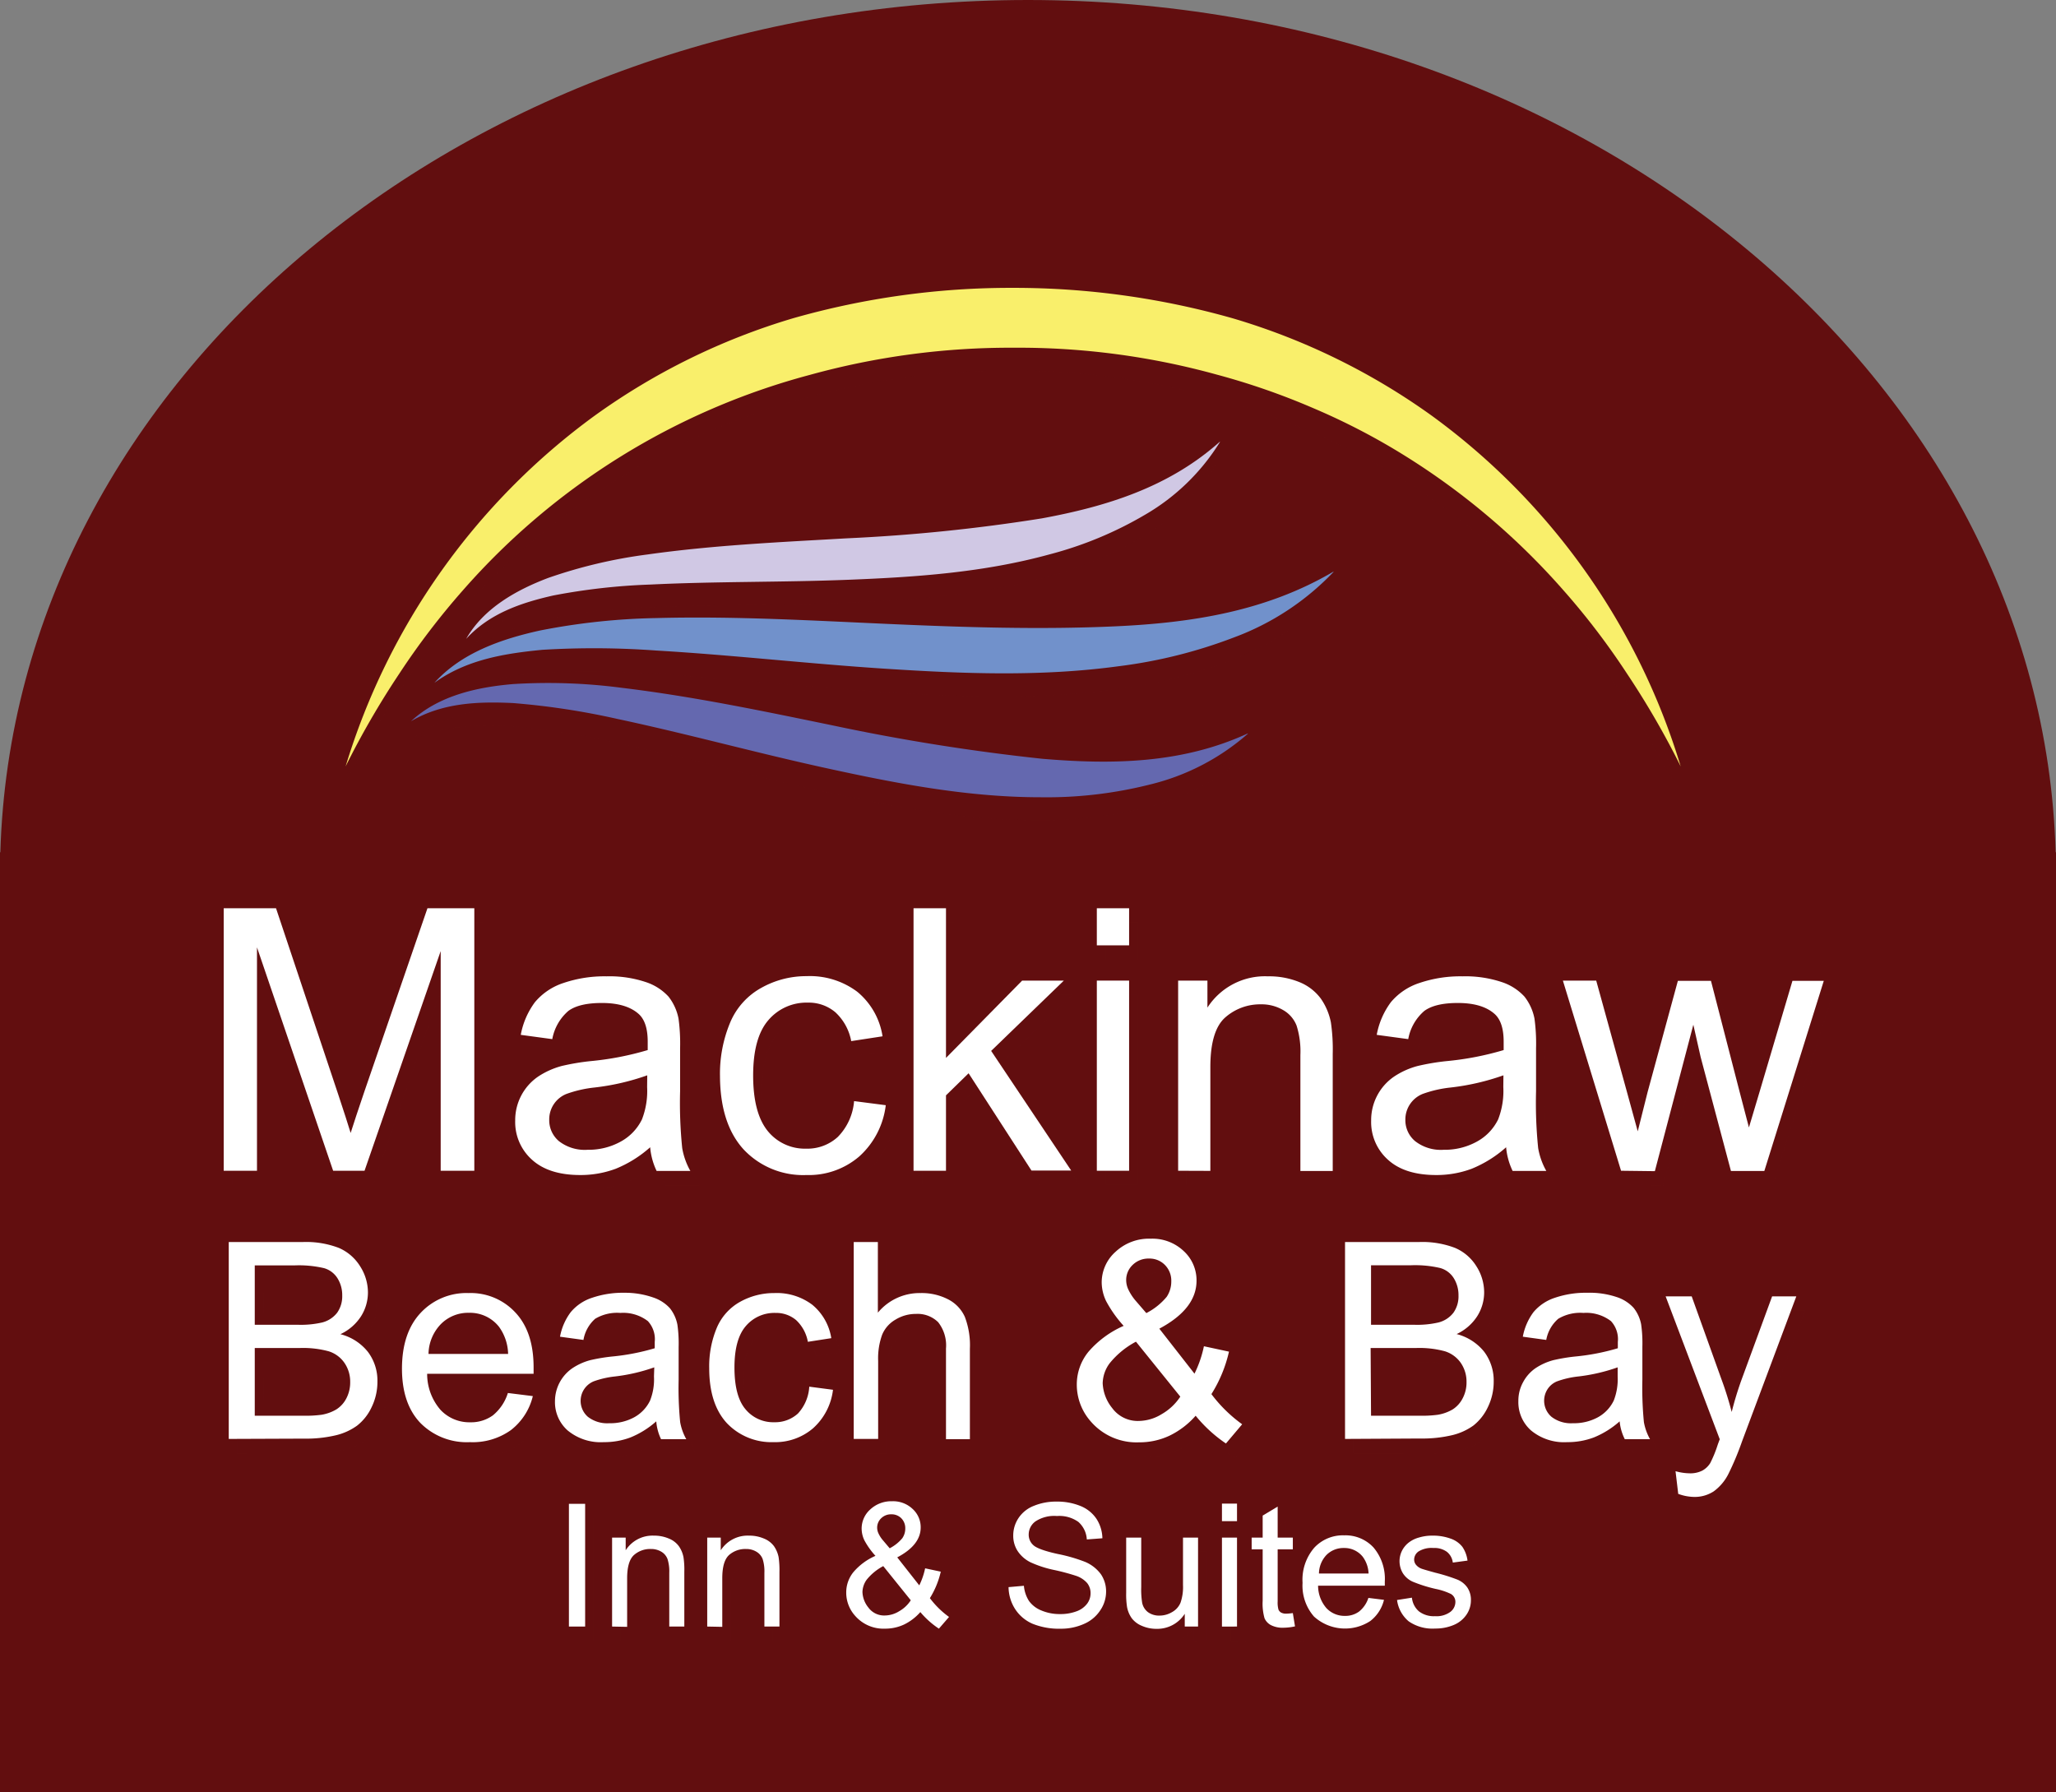 <svg xmlns="http://www.w3.org/2000/svg" viewBox="0 0 350.98 305.98">
  <rect x="0" y="0" width="350.98" height="305.98" fill="#808080" stroke="none"/>
  <defs>
    <style>
      .cls-1 {
        isolation: isolate;
      }

      .cls-2 {
        fill: #620e0f;
      }

      .cls-3, .cls-5 {
        mix-blend-mode: multiply;
      }

      .cls-3 {
        opacity: 0.5;
      }

      .cls-4 {
        fill: #fff;
      }

      .cls-5 {
        opacity: 0.52;
      }

      .cls-6 {
        fill: #6468af;
      }

      .cls-7 {
        fill: #d0c8e4;
      }

      .cls-8 {
        fill: #7191cb;
      }

      .cls-9 {
        fill: #f9ef6b;
      }
    </style>
  </defs>
  <g class="cls-1">
    <g id="Layer_1" data-name="Layer 1">
      <g>
        <path class="cls-2" d="M360.49,158.77V155h-.06C358.09,74.31,280.44,9.51,185,9.51S11.91,74.31,9.57,155H9.51V315.49h351V158.77Z" transform="translate(-9.51 -9.51)"/>
        <g>
          <g class="cls-3">
            <path class="cls-2" d="M49.16,211.8V167h8.93l10.6,31.72q1.47,4.44,2.14,6.63.77-2.44,2.38-7.18L83.94,167h8v44.8H86.2V174.3l-13,37.5H67.84l-13-38.14V211.8Z" transform="translate(-9.51 -9.51)"/>
            <path class="cls-2" d="M122,207.8a20.5,20.5,0,0,1-5.88,3.66,16.89,16.89,0,0,1-6.07,1.07q-5.34,0-8.22-2.61a8.64,8.64,0,0,1-2.87-6.68,9,9,0,0,1,3.92-7.51,13.5,13.5,0,0,1,4-1.81,39.59,39.59,0,0,1,4.89-.82,49.62,49.62,0,0,0,9.81-1.9c0-.75,0-1.23,0-1.43,0-2.25-.52-3.82-1.56-4.74-1.4-1.24-3.49-1.87-6.26-1.87-2.59,0-4.5.46-5.73,1.36a8.36,8.36,0,0,0-2.74,4.82l-5.37-.74a13.17,13.17,0,0,1,2.41-5.57,10.52,10.52,0,0,1,4.86-3.27,21.5,21.5,0,0,1,7.36-1.15,19.53,19.53,0,0,1,6.76,1,8.91,8.91,0,0,1,3.82,2.46,8.74,8.74,0,0,1,1.71,3.74,31.28,31.28,0,0,1,.28,5.08v7.33a76.71,76.71,0,0,0,.35,9.7,12.15,12.15,0,0,0,1.39,3.9h-5.75A11.57,11.57,0,0,1,122,207.8Zm-.46-12.29a39.93,39.93,0,0,1-9,2.08,21,21,0,0,0-4.8,1.1,4.76,4.76,0,0,0-2.17,1.79,4.88,4.88,0,0,0,.9,6.28,7.17,7.17,0,0,0,4.88,1.47,11.33,11.33,0,0,0,5.65-1.4,8.55,8.55,0,0,0,3.64-3.8,13.32,13.32,0,0,0,.88-5.5Z" transform="translate(-9.51 -9.51)"/>
            <path class="cls-2" d="M156.77,199.91l5.41.7a14,14,0,0,1-4.54,8.76,13.2,13.2,0,0,1-9,3.16A13.94,13.94,0,0,1,138,208.18q-4.05-4.35-4.05-12.49a22.56,22.56,0,0,1,1.74-9.19,12.2,12.2,0,0,1,5.31-5.92,15.74,15.74,0,0,1,7.74-2,13.47,13.47,0,0,1,8.65,2.67,12.3,12.3,0,0,1,4.31,7.6l-5.35.82a8.9,8.9,0,0,0-2.7-4.92,7,7,0,0,0-4.69-1.65,8.58,8.58,0,0,0-6.76,3q-2.59,3-2.59,9.43t2.5,9.51a8.17,8.17,0,0,0,6.54,3,7.69,7.69,0,0,0,5.41-2A9.79,9.79,0,0,0,156.77,199.91Z" transform="translate(-9.51 -9.51)"/>
            <path class="cls-2" d="M166.92,211.8V167h5.5v25.55l13-13.21h7.12l-12.41,12,13.67,20.41H187L176.3,195.21l-3.88,3.72V211.8Z" transform="translate(-9.51 -9.51)"/>
            <path class="cls-2" d="M198.21,173.32V167h5.51v6.32Zm0,38.48V179.34h5.51V211.8Z" transform="translate(-9.51 -9.51)"/>
            <path class="cls-2" d="M212.09,211.8V179.34H217V184a11.67,11.67,0,0,1,10.33-5.35,13.61,13.61,0,0,1,5.4,1,8.58,8.58,0,0,1,3.68,2.77,10.77,10.77,0,0,1,1.71,4.07,31.64,31.64,0,0,1,.31,5.34v20H233V192.06a14.79,14.79,0,0,0-.64-5,5.23,5.23,0,0,0-2.27-2.66,7.27,7.27,0,0,0-3.84-1,8.93,8.93,0,0,0-6.07,2.23q-2.55,2.23-2.55,8.46V211.8Z" transform="translate(-9.51 -9.51)"/>
            <path class="cls-2" d="M268.08,207.8a20.5,20.5,0,0,1-5.88,3.66,16.89,16.89,0,0,1-6.07,1.07q-5.35,0-8.22-2.61a8.61,8.61,0,0,1-2.87-6.68,9,9,0,0,1,3.92-7.51,13.27,13.27,0,0,1,4-1.81,39.59,39.59,0,0,1,4.89-.82,49.78,49.78,0,0,0,9.81-1.9c0-.75,0-1.23,0-1.43,0-2.25-.52-3.82-1.56-4.74-1.4-1.24-3.49-1.87-6.26-1.87-2.59,0-4.5.46-5.73,1.36a8.36,8.36,0,0,0-2.74,4.82L246,188.6A13.3,13.3,0,0,1,248.4,183a10.52,10.52,0,0,1,4.86-3.27,21.5,21.5,0,0,1,7.36-1.15,19.57,19.57,0,0,1,6.76,1,8.91,8.91,0,0,1,3.82,2.46,8.74,8.74,0,0,1,1.71,3.74,31.63,31.63,0,0,1,.27,5.08v7.33a75.94,75.94,0,0,0,.36,9.7,11.92,11.92,0,0,0,1.39,3.9h-5.75A11.57,11.57,0,0,1,268.08,207.8Zm-.46-12.29a40.07,40.07,0,0,1-9,2.08,21,21,0,0,0-4.8,1.1,4.76,4.76,0,0,0-2.17,1.79,4.84,4.84,0,0,0,.9,6.28,7.16,7.16,0,0,0,4.87,1.47,11.34,11.34,0,0,0,5.66-1.4,8.55,8.55,0,0,0,3.64-3.8,13.32,13.32,0,0,0,.88-5.5Z" transform="translate(-9.51 -9.51)"/>
            <path class="cls-2" d="M287.7,211.8l-9.93-32.46h5.68l5.17,18.74,1.92,7c.08-.35.65-2.58,1.68-6.7l5.17-19H303l4.86,18.83,1.62,6.2,1.87-6.26L317,179.34h5.35L312.15,211.8h-5.71l-5.17-19.44L300,186.83l-6.57,25Z" transform="translate(-9.51 -9.51)"/>
          </g>
          <g class="cls-3">
            <path class="cls-2" d="M50,257.59V224H62.63a15.6,15.6,0,0,1,6.18,1,8,8,0,0,1,3.65,3.14,8.4,8.4,0,0,1,1.32,4.44,7.71,7.71,0,0,1-1.17,4.06,8.34,8.34,0,0,1-3.54,3.07,8.75,8.75,0,0,1,4.69,3.05,8.12,8.12,0,0,1,1.64,5.09,9.85,9.85,0,0,1-1,4.39,8.54,8.54,0,0,1-2.47,3.13A10.08,10.08,0,0,1,68.26,257a22,22,0,0,1-5.42.57Zm4.45-19.49h7.27a16.22,16.22,0,0,0,4.24-.39,4.43,4.43,0,0,0,3.42-4.61,5.37,5.37,0,0,0-.81-2.95,4,4,0,0,0-2.29-1.74,19.27,19.27,0,0,0-5.11-.47H54.47Zm0,15.52h8.37a18.86,18.86,0,0,0,3-.16,7.25,7.25,0,0,0,2.57-.92,4.84,4.84,0,0,0,1.7-1.87,5.88,5.88,0,0,0,.66-2.83,5.63,5.63,0,0,0-1-3.27,5.12,5.12,0,0,0-2.67-1.95,16.74,16.74,0,0,0-4.92-.56H54.47Z" transform="translate(-9.51 -9.51)"/>
            <path class="cls-2" d="M97.67,249.74l4.26.53a10.37,10.37,0,0,1-3.74,5.8,11.21,11.21,0,0,1-7,2.07,11.15,11.15,0,0,1-8.47-3.29q-3.14-3.3-3.13-9.23,0-6.15,3.17-9.54a10.69,10.69,0,0,1,8.2-3.39A10.38,10.38,0,0,1,99,236q3.11,3.33,3.1,9.36c0,.24,0,.61,0,1.1H83.89a9.29,9.29,0,0,0,2.27,6.14,6.75,6.75,0,0,0,5.09,2.13,6.27,6.27,0,0,0,3.87-1.19A7.9,7.9,0,0,0,97.67,249.74Zm-13.55-6.67H97.71a8.21,8.21,0,0,0-1.56-4.61A6.31,6.31,0,0,0,91,236.08a6.54,6.54,0,0,0-4.78,1.9A7.51,7.51,0,0,0,84.12,243.07Z" transform="translate(-9.51 -9.51)"/>
            <path class="cls-2" d="M123,254.58a15.29,15.29,0,0,1-4.41,2.75,12.67,12.67,0,0,1-4.55.81,8.87,8.87,0,0,1-6.17-2,6.47,6.47,0,0,1-2.16-5,6.81,6.81,0,0,1,3-5.64,10.08,10.08,0,0,1,3-1.36,30.36,30.36,0,0,1,3.67-.62,37.33,37.33,0,0,0,7.36-1.42c0-.56,0-.92,0-1.08a4.55,4.55,0,0,0-1.17-3.55,6.91,6.91,0,0,0-4.7-1.4,7.31,7.31,0,0,0-4.3,1,6.26,6.26,0,0,0-2.05,3.61l-4-.55a9.93,9.93,0,0,1,1.82-4.18,7.9,7.9,0,0,1,3.64-2.45,16.1,16.1,0,0,1,5.53-.86,14.57,14.57,0,0,1,5.06.73,6.61,6.61,0,0,1,2.87,1.85,6.41,6.41,0,0,1,1.28,2.8,23,23,0,0,1,.21,3.81v5.5a59.84,59.84,0,0,0,.26,7.28,9.37,9.37,0,0,0,1,2.93h-4.31A8.7,8.7,0,0,1,123,254.58Zm-.34-9.21a30.1,30.1,0,0,1-6.74,1.55,15.51,15.51,0,0,0-3.6.83,3.51,3.51,0,0,0-2.2,3.3,3.51,3.51,0,0,0,1.24,2.75,5.37,5.37,0,0,0,3.66,1.1,8.43,8.43,0,0,0,4.24-1A6.46,6.46,0,0,0,122,251a10,10,0,0,0,.67-4.13Z" transform="translate(-9.51 -9.51)"/>
            <path class="cls-2" d="M149.12,248.67l4,.52a10.48,10.48,0,0,1-3.4,6.57,9.89,9.89,0,0,1-6.73,2.38,10.47,10.47,0,0,1-8-3.27q-3-3.27-3-9.37a17,17,0,0,1,1.3-6.9,9.15,9.15,0,0,1,4-4.44,11.86,11.86,0,0,1,5.81-1.47,10.08,10.08,0,0,1,6.49,2,9.2,9.2,0,0,1,3.23,5.7l-4,.62a6.62,6.62,0,0,0-2-3.69,5.22,5.22,0,0,0-3.52-1.24,6.37,6.37,0,0,0-5.06,2.23c-1.3,1.5-1.95,3.85-1.95,7.08s.62,5.65,1.88,7.13a6.12,6.12,0,0,0,4.9,2.22,5.75,5.75,0,0,0,4.06-1.49A7.36,7.36,0,0,0,149.12,248.67Z" transform="translate(-9.51 -9.51)"/>
            <path class="cls-2" d="M156.71,257.59V224h4.12V236a9.23,9.23,0,0,1,7.29-3.34,9.82,9.82,0,0,1,4.7,1.06,6.32,6.32,0,0,1,2.86,2.95,13.6,13.6,0,0,1,.86,5.45v15.44h-4.13V242.15a6.39,6.39,0,0,0-1.34-4.5,5,5,0,0,0-3.79-1.41,6.75,6.75,0,0,0-3.46.95,5.46,5.46,0,0,0-2.3,2.58,11.81,11.81,0,0,0-.69,4.49v13.33Z" transform="translate(-9.51 -9.51)"/>
            <path class="cls-2" d="M215.08,253.62a14,14,0,0,1-4.45,3.4,12,12,0,0,1-5.2,1.14,10.28,10.28,0,0,1-8.19-3.49,9.49,9.49,0,0,1-2.45-6.35,8.84,8.84,0,0,1,2-5.63,16.83,16.83,0,0,1,6-4.41,20.6,20.6,0,0,1-3-4.24,7.5,7.5,0,0,1-.75-3.14,7,7,0,0,1,2.37-5.26,8.36,8.36,0,0,1,6-2.24,7.77,7.77,0,0,1,5.63,2.11,6.78,6.78,0,0,1,2.19,5.07q0,4.78-6.35,8.18l6,7.68a18.82,18.82,0,0,0,1.6-4.67l4.29.91a23.41,23.41,0,0,1-3,7.25,24,24,0,0,0,5.25,5.16l-2.77,3.28A24,24,0,0,1,215.08,253.62Zm-2.59-3.26L204.92,241a14.34,14.34,0,0,0-4.51,3.7,6,6,0,0,0-1.17,3.38,7.22,7.22,0,0,0,1.62,4.24,5.39,5.39,0,0,0,4.61,2.2,7.61,7.61,0,0,0,3.84-1.15A9.44,9.44,0,0,0,212.49,250.36Zm-5.8-14.26a11,11,0,0,0,3.47-2.77,4.68,4.68,0,0,0,.79-2.64,3.79,3.79,0,0,0-1.09-2.81,3.69,3.69,0,0,0-2.71-1.09,3.84,3.84,0,0,0-2.79,1.08,3.54,3.54,0,0,0-1.11,2.64,3.86,3.86,0,0,0,.4,1.64,8.86,8.86,0,0,0,1.2,1.82Z" transform="translate(-9.51 -9.51)"/>
            <path class="cls-2" d="M240.57,257.59V224h12.61a15.6,15.6,0,0,1,6.18,1,8,8,0,0,1,3.65,3.14,8.31,8.31,0,0,1,1.32,4.44,7.62,7.62,0,0,1-1.17,4.06,8.37,8.37,0,0,1-3.53,3.07,8.83,8.83,0,0,1,4.69,3.05,8.18,8.18,0,0,1,1.64,5.09,9.86,9.86,0,0,1-1,4.39,8.54,8.54,0,0,1-2.47,3.13,10,10,0,0,1-3.68,1.66,22,22,0,0,1-5.42.57ZM245,238.1h7.27a16.17,16.17,0,0,0,4.24-.39,4.74,4.74,0,0,0,2.56-1.68,4.82,4.82,0,0,0,.86-2.93,5.45,5.45,0,0,0-.8-2.95,4,4,0,0,0-2.3-1.74,19.22,19.22,0,0,0-5.11-.47H245Zm0,15.52h8.37a18.93,18.93,0,0,0,3-.16,7.4,7.4,0,0,0,2.57-.92,4.89,4.89,0,0,0,1.69-1.87,5.78,5.78,0,0,0,.67-2.83,5.56,5.56,0,0,0-1-3.27,5.12,5.12,0,0,0-2.67-1.95,16.67,16.67,0,0,0-4.91-.56H245Z" transform="translate(-9.51 -9.51)"/>
            <path class="cls-2" d="M287.44,254.58a15.29,15.29,0,0,1-4.41,2.75,12.71,12.71,0,0,1-4.55.81,8.87,8.87,0,0,1-6.17-2,6.47,6.47,0,0,1-2.16-5,6.81,6.81,0,0,1,3-5.64,10.08,10.08,0,0,1,3-1.36,30.36,30.36,0,0,1,3.67-.62,37.33,37.33,0,0,0,7.36-1.42c0-.56,0-.92,0-1.08A4.55,4.55,0,0,0,286,237.5a6.93,6.93,0,0,0-4.7-1.4,7.31,7.31,0,0,0-4.3,1,6.26,6.26,0,0,0-2.05,3.61l-4-.55a10.06,10.06,0,0,1,1.81-4.18,7.94,7.94,0,0,1,3.65-2.45,16.08,16.08,0,0,1,5.52-.86,14.63,14.63,0,0,1,5.07.73,6.61,6.61,0,0,1,2.87,1.85,6.41,6.41,0,0,1,1.28,2.8,23,23,0,0,1,.21,3.81v5.5a59.84,59.84,0,0,0,.26,7.28,9.37,9.37,0,0,0,1.05,2.93h-4.32A8.92,8.92,0,0,1,287.44,254.58Zm-.34-9.21a30.1,30.1,0,0,1-6.74,1.55,15.51,15.51,0,0,0-3.6.83,3.54,3.54,0,0,0-2.21,3.3,3.52,3.52,0,0,0,1.25,2.75,5.37,5.37,0,0,0,3.66,1.1,8.46,8.46,0,0,0,4.24-1,6.46,6.46,0,0,0,2.73-2.85,10,10,0,0,0,.67-4.13Z" transform="translate(-9.51 -9.51)"/>
            <path class="cls-2" d="M297.48,267l-.46-3.87a9.48,9.48,0,0,0,2.36.37,4.63,4.63,0,0,0,2.21-.46,3.79,3.79,0,0,0,1.35-1.29,19.77,19.77,0,0,0,1.26-3.07c.08-.23.2-.57.37-1l-9.24-24.39h4.44l5.07,14.1c.66,1.78,1.25,3.67,1.77,5.64a55.76,55.76,0,0,1,1.69-5.55l5.21-14.19h4.13L308.37,258a47.73,47.73,0,0,1-2.31,5.52,8.37,8.37,0,0,1-2.52,3,6,6,0,0,1-3.4,1A8.22,8.22,0,0,1,297.48,267Z" transform="translate(-9.51 -9.51)"/>
          </g>
          <g class="cls-3">
            <path class="cls-2" d="M108.09,289.61V268.66h2.77v20.95Z" transform="translate(-9.51 -9.51)"/>
            <path class="cls-2" d="M115.42,289.61V274.44h2.32v2.15a5.46,5.46,0,0,1,4.83-2.5,6.33,6.33,0,0,1,2.52.5,3.89,3.89,0,0,1,1.72,1.29,4.94,4.94,0,0,1,.8,1.9,14.34,14.34,0,0,1,.14,2.5v9.33h-2.57v-9.23a6.92,6.92,0,0,0-.3-2.35,2.45,2.45,0,0,0-1.06-1.24,3.39,3.39,0,0,0-1.79-.47,4.14,4.14,0,0,0-2.84,1.05c-.8.69-1.2,2-1.2,3.95v8.29Z" transform="translate(-9.51 -9.51)"/>
            <path class="cls-2" d="M131.7,289.61V274.44H134v2.15a5.48,5.48,0,0,1,4.83-2.5,6.35,6.35,0,0,1,2.53.5,4,4,0,0,1,1.72,1.29,4.94,4.94,0,0,1,.8,1.9,15.44,15.44,0,0,1,.14,2.5v9.33h-2.57v-9.23a6.92,6.92,0,0,0-.3-2.35,2.47,2.47,0,0,0-1.07-1.24,3.36,3.36,0,0,0-1.79-.47,4.18,4.18,0,0,0-2.84,1.05c-.79.69-1.19,2-1.19,3.95v8.29Z" transform="translate(-9.51 -9.51)"/>
            <path class="cls-2" d="M168.08,287.14a8.81,8.81,0,0,1-2.77,2.12,7.54,7.54,0,0,1-3.25.71,6.44,6.44,0,0,1-5.1-2.17,5.9,5.9,0,0,1-1.53-4,5.49,5.49,0,0,1,1.25-3.51,10.51,10.51,0,0,1,3.74-2.75,13.23,13.23,0,0,1-1.89-2.64,4.72,4.72,0,0,1-.47-2,4.39,4.39,0,0,1,1.48-3.28,5.22,5.22,0,0,1,3.72-1.39,4.83,4.83,0,0,1,3.51,1.31,4.24,4.24,0,0,1,1.37,3.16q0,3-4,5.1l3.76,4.79a11.91,11.91,0,0,0,1-2.92l2.67.57a14.68,14.68,0,0,1-1.86,4.52,14.61,14.61,0,0,0,3.27,3.21l-1.73,2.05A15.26,15.26,0,0,1,168.08,287.14Zm-1.62-2-4.71-5.84a9,9,0,0,0-2.82,2.3,3.77,3.77,0,0,0-.72,2.11,4.43,4.43,0,0,0,1,2.64,3.35,3.35,0,0,0,2.87,1.38,4.72,4.72,0,0,0,2.4-.73A5.77,5.77,0,0,0,166.46,285.11Zm-3.61-8.89a6.73,6.73,0,0,0,2.16-1.73,2.88,2.88,0,0,0,.5-1.64,2.38,2.38,0,0,0-.68-1.75,2.31,2.31,0,0,0-1.69-.68,2.38,2.38,0,0,0-1.74.67,2.21,2.21,0,0,0-.69,1.64,2.39,2.39,0,0,0,.25,1,5,5,0,0,0,.75,1.13Z" transform="translate(-9.51 -9.51)"/>
            <path class="cls-2" d="M183.14,282.88l2.62-.23a5.74,5.74,0,0,0,.86,2.58,4.71,4.71,0,0,0,2.11,1.63,8,8,0,0,0,3.21.62,7.57,7.57,0,0,0,2.8-.47,3.81,3.81,0,0,0,1.81-1.29,3,3,0,0,0,.59-1.8,2.74,2.74,0,0,0-.57-1.72,4.21,4.21,0,0,0-1.88-1.23c-.57-.22-1.81-.56-3.73-1a19,19,0,0,1-4.05-1.3,5.74,5.74,0,0,1-2.23-1.95,4.81,4.81,0,0,1-.74-2.61,5.34,5.34,0,0,1,.9-3,5.6,5.6,0,0,1,2.63-2.09,9.89,9.89,0,0,1,3.85-.71,10.45,10.45,0,0,1,4.1.75,5.92,5.92,0,0,1,2.74,2.2,6.39,6.39,0,0,1,1,3.3l-2.66.2a4.31,4.31,0,0,0-1.45-3,5.67,5.67,0,0,0-3.65-1,5.9,5.9,0,0,0-3.67.92,2.8,2.8,0,0,0-1.15,2.22,2.36,2.36,0,0,0,.82,1.86c.53.49,1.93,1,4.18,1.49a27.39,27.39,0,0,1,4.63,1.34,6.3,6.3,0,0,1,2.71,2.14,5.2,5.2,0,0,1,.87,3,5.71,5.71,0,0,1-1,3.15,6.4,6.4,0,0,1-2.75,2.3,9.72,9.72,0,0,1-4,.82,12.08,12.08,0,0,1-4.76-.83,6.68,6.68,0,0,1-3-2.49A7.09,7.09,0,0,1,183.14,282.88Z" transform="translate(-9.51 -9.51)"/>
            <path class="cls-2" d="M213.22,289.61v-2.23a5.54,5.54,0,0,1-4.81,2.57,6.16,6.16,0,0,1-2.51-.51,4,4,0,0,1-1.73-1.29,4.79,4.79,0,0,1-.79-1.91,12.62,12.62,0,0,1-.16-2.4v-9.4h2.57v8.41a14.48,14.48,0,0,0,.16,2.72,2.64,2.64,0,0,0,1,1.59,3.15,3.15,0,0,0,1.94.58,4.29,4.29,0,0,0,2.17-.59,3.32,3.32,0,0,0,1.44-1.62,8.12,8.12,0,0,0,.42-3v-8.13h2.57v15.17Z" transform="translate(-9.51 -9.51)"/>
            <path class="cls-2" d="M219.57,271.62v-3h2.57v3Zm0,18V274.44h2.57v15.17Z" transform="translate(-9.51 -9.51)"/>
            <path class="cls-2" d="M231.67,287.31l.37,2.27a9,9,0,0,1-1.94.23,4.49,4.49,0,0,1-2.18-.44,2.53,2.53,0,0,1-1.08-1.17,9.11,9.11,0,0,1-.32-3v-8.73h-1.88v-2h1.88v-3.76l2.56-1.55v5.31h2.59v2h-2.59v8.87a4.51,4.51,0,0,0,.14,1.42,1.17,1.17,0,0,0,.44.5,1.78,1.78,0,0,0,.88.18A7.86,7.86,0,0,0,231.67,287.31Z" transform="translate(-9.51 -9.51)"/>
            <path class="cls-2" d="M244.57,284.72l2.66.33a6.45,6.45,0,0,1-2.33,3.62,7.9,7.9,0,0,1-9.62-.77,8,8,0,0,1-1.95-5.75,8.35,8.35,0,0,1,2-5.94,6.67,6.67,0,0,1,5.11-2.12,6.51,6.51,0,0,1,5,2.07,8.29,8.29,0,0,1,1.93,5.84c0,.15,0,.38,0,.68H236a5.85,5.85,0,0,0,1.42,3.83,4.19,4.19,0,0,0,3.17,1.33,4,4,0,0,0,2.42-.74A5,5,0,0,0,244.57,284.72Zm-8.44-4.15h8.47a5.16,5.16,0,0,0-1-2.88,3.94,3.94,0,0,0-3.19-1.48,4.1,4.1,0,0,0-3,1.18A4.69,4.69,0,0,0,236.13,280.57Z" transform="translate(-9.51 -9.51)"/>
            <path class="cls-2" d="M249.43,285.08l2.54-.4a3.54,3.54,0,0,0,1.2,2.34,4.1,4.1,0,0,0,2.73.82,4,4,0,0,0,2.63-.72,2.14,2.14,0,0,0,.86-1.7,1.56,1.56,0,0,0-.76-1.37,10.8,10.8,0,0,0-2.63-.87,24.24,24.24,0,0,1-3.92-1.24,3.73,3.73,0,0,1-1.66-1.44,4,4,0,0,1-.1-3.91,4.09,4.09,0,0,1,1.27-1.44,5.28,5.28,0,0,1,1.63-.75,8,8,0,0,1,2.23-.31,8.59,8.59,0,0,1,3.13.52,4.24,4.24,0,0,1,2,1.39,5.43,5.43,0,0,1,.88,2.35l-2.51.34a2.73,2.73,0,0,0-1-1.82,3.6,3.6,0,0,0-2.32-.66,4.23,4.23,0,0,0-2.53.58,1.72,1.72,0,0,0-.75,1.38,1.43,1.43,0,0,0,.31.9,2.31,2.31,0,0,0,1,.68c.25.1,1,.32,2.27.66a30.72,30.72,0,0,1,3.81,1.19,3.86,3.86,0,0,1,1.69,1.35,3.78,3.78,0,0,1,.61,2.2,4.34,4.34,0,0,1-.75,2.43,4.86,4.86,0,0,1-2.16,1.75,7.78,7.78,0,0,1-3.2.62,7.19,7.19,0,0,1-4.51-1.22A5.77,5.77,0,0,1,249.43,285.08Z" transform="translate(-9.51 -9.51)"/>
          </g>
          <g>
            <path class="cls-4" d="M47.7,209.37V164.56h8.93l10.6,31.73q1.47,4.43,2.14,6.63c.51-1.63,1.3-4,2.38-7.18l10.73-31.18h8v44.81H84.74v-37.5l-13,37.5H66.38l-13-38.14v38.14Z" transform="translate(-9.51 -9.51)"/>
            <path class="cls-4" d="M120.5,205.36a20.34,20.34,0,0,1-5.88,3.67,17.11,17.11,0,0,1-6.07,1.07q-5.34,0-8.22-2.61a8.61,8.61,0,0,1-2.87-6.68,9,9,0,0,1,3.92-7.52,13.74,13.74,0,0,1,4-1.8,39.2,39.2,0,0,1,4.89-.83,50.69,50.69,0,0,0,9.81-1.89c0-.76,0-1.23,0-1.44q0-3.36-1.56-4.74-2.1-1.86-6.26-1.86-3.89,0-5.73,1.36a8.33,8.33,0,0,0-2.74,4.81l-5.38-.73a13.4,13.4,0,0,1,2.42-5.58,10.67,10.67,0,0,1,4.86-3.27,21.76,21.76,0,0,1,7.36-1.14,19.59,19.59,0,0,1,6.76,1,9.09,9.09,0,0,1,3.82,2.46,8.78,8.78,0,0,1,1.71,3.75,31.56,31.56,0,0,1,.27,5.07v7.34a75.94,75.94,0,0,0,.36,9.7,12,12,0,0,0,1.39,3.9H121.6A11.63,11.63,0,0,1,120.5,205.36ZM120,193.08a40.49,40.49,0,0,1-9,2.08,20.42,20.42,0,0,0-4.8,1.1,4.67,4.67,0,0,0-2.93,4.4,4.66,4.66,0,0,0,1.66,3.66,7.17,7.17,0,0,0,4.88,1.47,11.32,11.32,0,0,0,5.65-1.39,8.61,8.61,0,0,0,3.64-3.8,13.37,13.37,0,0,0,.88-5.51Z" transform="translate(-9.51 -9.51)"/>
            <path class="cls-4" d="M155.31,197.48l5.41.7a14,14,0,0,1-4.54,8.76,13.2,13.2,0,0,1-9,3.16,13.94,13.94,0,0,1-10.71-4.35q-4-4.37-4.05-12.49a22.64,22.64,0,0,1,1.74-9.2,12.09,12.09,0,0,1,5.31-5.91,15.63,15.63,0,0,1,7.74-2,13.47,13.47,0,0,1,8.65,2.67,12.27,12.27,0,0,1,4.31,7.6l-5.35.82a8.9,8.9,0,0,0-2.7-4.92,7,7,0,0,0-4.69-1.65,8.54,8.54,0,0,0-6.76,3q-2.59,3-2.59,9.43t2.5,9.5a8.15,8.15,0,0,0,6.54,3,7.69,7.69,0,0,0,5.41-2A9.84,9.84,0,0,0,155.31,197.48Z" transform="translate(-9.51 -9.51)"/>
            <path class="cls-4" d="M165.46,209.37V164.56H171v25.55l13-13.2h7.12l-12.41,12,13.66,20.42h-6.78l-10.73-16.6L171,196.5v12.87Z" transform="translate(-9.51 -9.51)"/>
            <path class="cls-4" d="M196.75,170.89v-6.33h5.51v6.33Zm0,38.48V176.91h5.51v32.46Z" transform="translate(-9.51 -9.51)"/>
            <path class="cls-4" d="M210.63,209.37V176.91h5v4.61a11.68,11.68,0,0,1,10.33-5.34,13.65,13.65,0,0,1,5.4,1A8.5,8.5,0,0,1,235,180a10.72,10.72,0,0,1,1.71,4.06,31.78,31.78,0,0,1,.31,5.35v20H231.5V189.62a14.73,14.73,0,0,0-.64-5,5.23,5.23,0,0,0-2.27-2.66,7.27,7.27,0,0,0-3.84-1,9,9,0,0,0-6.07,2.23q-2.55,2.24-2.55,8.47v17.73Z" transform="translate(-9.51 -9.51)"/>
            <path class="cls-4" d="M266.62,205.36a20.34,20.34,0,0,1-5.88,3.67,17.11,17.11,0,0,1-6.07,1.07q-5.35,0-8.22-2.61a8.61,8.61,0,0,1-2.87-6.68,9,9,0,0,1,3.92-7.52,13.5,13.5,0,0,1,4-1.8,39.2,39.2,0,0,1,4.89-.83,50.69,50.69,0,0,0,9.81-1.89c0-.76,0-1.23,0-1.44q0-3.36-1.56-4.74-2.1-1.86-6.26-1.86-3.88,0-5.73,1.36a8.28,8.28,0,0,0-2.74,4.81l-5.38-.73a13.4,13.4,0,0,1,2.42-5.58,10.67,10.67,0,0,1,4.86-3.27,21.76,21.76,0,0,1,7.36-1.14,19.63,19.63,0,0,1,6.76,1,9.09,9.09,0,0,1,3.82,2.46,8.78,8.78,0,0,1,1.71,3.75,31.56,31.56,0,0,1,.27,5.07v7.34a75.94,75.94,0,0,0,.36,9.7,12,12,0,0,0,1.39,3.9h-5.75A11.63,11.63,0,0,1,266.62,205.36Zm-.46-12.28a40.64,40.64,0,0,1-9,2.08,20.16,20.16,0,0,0-4.8,1.1,4.7,4.7,0,0,0-2.94,4.4,4.67,4.67,0,0,0,1.67,3.66,7.14,7.14,0,0,0,4.87,1.47,11.33,11.33,0,0,0,5.66-1.39,8.61,8.61,0,0,0,3.64-3.8,13.37,13.37,0,0,0,.88-5.51Z" transform="translate(-9.51 -9.51)"/>
            <path class="cls-4" d="M286.24,209.37l-9.93-32.46H282l5.17,18.73,1.92,7c.08-.34.65-2.57,1.68-6.69l5.17-19h5.65l4.86,18.83,1.62,6.2,1.87-6.26,5.56-18.77h5.35l-10.15,32.46H305l-5.17-19.44-1.25-5.53-6.57,25Z" transform="translate(-9.51 -9.51)"/>
          </g>
          <g>
            <path class="cls-4" d="M48.56,255.15V221.54H61.17a15.6,15.6,0,0,1,6.18,1A8,8,0,0,1,71,225.7a8.28,8.28,0,0,1,1.32,4.44,7.62,7.62,0,0,1-1.17,4.06,8.37,8.37,0,0,1-3.53,3.07,8.76,8.76,0,0,1,4.68,3,8.12,8.12,0,0,1,1.64,5.09,9.88,9.88,0,0,1-1,4.39,8.62,8.62,0,0,1-2.47,3.13,10.25,10.25,0,0,1-3.68,1.66,22.07,22.07,0,0,1-5.42.56ZM53,235.66h7.27a16.22,16.22,0,0,0,4.24-.39,4.71,4.71,0,0,0,2.56-1.67,4.84,4.84,0,0,0,.86-2.93,5.37,5.37,0,0,0-.81-2.95A4,4,0,0,0,64.84,226a18.85,18.85,0,0,0-5.11-.47H53Zm0,15.53h8.37a20.32,20.32,0,0,0,3-.16,7.27,7.27,0,0,0,2.56-.92,4.84,4.84,0,0,0,1.7-1.87,5.88,5.88,0,0,0,.66-2.83,5.63,5.63,0,0,0-1-3.27,5.12,5.12,0,0,0-2.67-1.95,16.74,16.74,0,0,0-4.92-.56H53Z" transform="translate(-9.51 -9.51)"/>
            <path class="cls-4" d="M96.21,247.31l4.26.53a10.41,10.41,0,0,1-3.74,5.8,11.2,11.2,0,0,1-7,2.06,11.12,11.12,0,0,1-8.47-3.29q-3.12-3.28-3.13-9.23,0-6.13,3.17-9.53a10.68,10.68,0,0,1,8.2-3.4,10.39,10.39,0,0,1,8,3.33q3.1,3.31,3.1,9.35c0,.25,0,.61,0,1.1H82.43a9.35,9.35,0,0,0,2.27,6.15,6.75,6.75,0,0,0,5.09,2.13,6.34,6.34,0,0,0,3.87-1.19A8,8,0,0,0,96.21,247.31Zm-13.55-6.67H96.25A8.21,8.21,0,0,0,94.69,236a6.31,6.31,0,0,0-5.11-2.38,6.54,6.54,0,0,0-4.78,1.9A7.51,7.51,0,0,0,82.66,240.64Z" transform="translate(-9.51 -9.51)"/>
            <path class="cls-4" d="M121.54,252.15a15.29,15.29,0,0,1-4.41,2.75,12.66,12.66,0,0,1-4.55.8,8.84,8.84,0,0,1-6.17-2,6.44,6.44,0,0,1-2.16-5,6.84,6.84,0,0,1,3-5.64,10.32,10.32,0,0,1,3-1.35,30.36,30.36,0,0,1,3.67-.62,38.09,38.09,0,0,0,7.36-1.42c0-.57,0-.93,0-1.08a4.55,4.55,0,0,0-1.17-3.55,6.91,6.91,0,0,0-4.7-1.4,7.31,7.31,0,0,0-4.3,1,6.23,6.23,0,0,0-2,3.61l-4-.55a10,10,0,0,1,1.82-4.18,7.92,7.92,0,0,1,3.64-2.46,16.34,16.34,0,0,1,5.53-.86A14.54,14.54,0,0,1,121,231a6.69,6.69,0,0,1,2.87,1.84,6.46,6.46,0,0,1,1.28,2.81,22.82,22.82,0,0,1,.21,3.81V245a60,60,0,0,0,.26,7.28,9.23,9.23,0,0,0,1.05,2.92h-4.31A8.58,8.58,0,0,1,121.54,252.15Zm-.34-9.22a30.57,30.57,0,0,1-6.74,1.56,15.51,15.51,0,0,0-3.6.83,3.61,3.61,0,0,0-1,6.05,5.38,5.38,0,0,0,3.65,1.1,8.54,8.54,0,0,0,4.24-1,6.44,6.44,0,0,0,2.73-2.86,9.8,9.8,0,0,0,.67-4.12Z" transform="translate(-9.51 -9.51)"/>
            <path class="cls-4" d="M147.66,246.23l4.05.53a10.48,10.48,0,0,1-3.4,6.57,9.93,9.93,0,0,1-6.73,2.37,10.5,10.5,0,0,1-8-3.26q-3-3.27-3-9.37a17,17,0,0,1,1.3-6.9,9.15,9.15,0,0,1,4-4.44,11.87,11.87,0,0,1,5.81-1.48,10.08,10.08,0,0,1,6.49,2,9.26,9.26,0,0,1,3.24,5.7l-4,.62a6.68,6.68,0,0,0-2-3.7,5.26,5.26,0,0,0-3.52-1.23,6.39,6.39,0,0,0-5.06,2.23q-1.95,2.24-1.95,7.08c0,3.27.62,5.64,1.88,7.13a6.12,6.12,0,0,0,4.91,2.22,5.77,5.77,0,0,0,4.05-1.49A7.36,7.36,0,0,0,147.66,246.23Z" transform="translate(-9.51 -9.51)"/>
            <path class="cls-4" d="M155.25,255.15V221.54h4.12V233.6a9.24,9.24,0,0,1,7.29-3.35,9.82,9.82,0,0,1,4.7,1.07,6.23,6.23,0,0,1,2.86,3,13.6,13.6,0,0,1,.86,5.45v15.43H171V239.72a6.39,6.39,0,0,0-1.34-4.5,5,5,0,0,0-3.79-1.41,6.6,6.6,0,0,0-3.45.95,5.34,5.34,0,0,0-2.31,2.58,11.78,11.78,0,0,0-.69,4.49v13.32Z" transform="translate(-9.51 -9.51)"/>
            <path class="cls-4" d="M213.62,251.19a14.11,14.11,0,0,1-4.45,3.4,12,12,0,0,1-5.2,1.14,10.31,10.31,0,0,1-8.19-3.49,9.49,9.49,0,0,1-2.45-6.35,8.82,8.82,0,0,1,2-5.63,16.83,16.83,0,0,1,6-4.41,20.87,20.87,0,0,1-3-4.24,7.54,7.54,0,0,1-.75-3.15,7,7,0,0,1,2.37-5.26,8.35,8.35,0,0,1,6-2.23,7.75,7.75,0,0,1,5.63,2.11,6.76,6.76,0,0,1,2.19,5.06q0,4.8-6.35,8.19l6,7.68a19.31,19.31,0,0,0,1.61-4.68l4.28.92a23.27,23.27,0,0,1-3,7.25,24.36,24.36,0,0,0,5.25,5.15l-2.77,3.28A23.91,23.91,0,0,1,213.62,251.19ZM211,247.93l-7.57-9.38a14.46,14.46,0,0,0-4.51,3.71,5.93,5.93,0,0,0-1.17,3.38,7.22,7.22,0,0,0,1.62,4.24,5.4,5.4,0,0,0,4.61,2.2,7.62,7.62,0,0,0,3.84-1.16A9.32,9.32,0,0,0,211,247.93Zm-5.8-14.26a11.11,11.11,0,0,0,3.47-2.77,4.68,4.68,0,0,0,.79-2.64,3.79,3.79,0,0,0-1.09-2.81,3.66,3.66,0,0,0-2.71-1.09,3.84,3.84,0,0,0-2.79,1.08,3.54,3.54,0,0,0-1.11,2.63,3.83,3.83,0,0,0,.4,1.64,8.65,8.65,0,0,0,1.2,1.83Z" transform="translate(-9.51 -9.51)"/>
            <path class="cls-4" d="M239.12,255.15V221.54h12.61a15.59,15.59,0,0,1,6.17,1,7.94,7.94,0,0,1,3.65,3.14,8.28,8.28,0,0,1,1.32,4.44,7.62,7.62,0,0,1-1.17,4.06,8.37,8.37,0,0,1-3.53,3.07,8.83,8.83,0,0,1,4.69,3,8.18,8.18,0,0,1,1.64,5.09,9.89,9.89,0,0,1-1,4.39,8.71,8.71,0,0,1-2.46,3.13,10.33,10.33,0,0,1-3.68,1.66,22.21,22.21,0,0,1-5.43.56Zm4.44-19.49h7.27a16.17,16.17,0,0,0,4.24-.39,4.68,4.68,0,0,0,2.56-1.67,4.84,4.84,0,0,0,.86-2.93,5.45,5.45,0,0,0-.8-2.95,4,4,0,0,0-2.3-1.74,18.8,18.8,0,0,0-5.11-.47h-6.72Zm0,15.53h8.37a20.22,20.22,0,0,0,3-.16,7.4,7.4,0,0,0,2.57-.92,4.89,4.89,0,0,0,1.69-1.87,5.78,5.78,0,0,0,.67-2.83,5.63,5.63,0,0,0-1-3.27,5.19,5.19,0,0,0-2.68-1.95,16.62,16.62,0,0,0-4.91-.56h-7.78Z" transform="translate(-9.51 -9.51)"/>
            <path class="cls-4" d="M286,252.15a15.29,15.29,0,0,1-4.41,2.75,12.66,12.66,0,0,1-4.55.8,8.84,8.84,0,0,1-6.17-2,6.44,6.44,0,0,1-2.16-5,6.55,6.55,0,0,1,.82-3.26,6.72,6.72,0,0,1,2.13-2.38,10.32,10.32,0,0,1,3-1.35,30.36,30.36,0,0,1,3.67-.62,38.09,38.09,0,0,0,7.36-1.42c0-.57,0-.93,0-1.08a4.55,4.55,0,0,0-1.17-3.55,6.91,6.91,0,0,0-4.7-1.4,7.31,7.31,0,0,0-4.3,1,6.23,6.23,0,0,0-2.05,3.61l-4-.55a10.13,10.13,0,0,1,1.81-4.18,8,8,0,0,1,3.65-2.46,16.34,16.34,0,0,1,5.53-.86,14.58,14.58,0,0,1,5.06.74,6.69,6.69,0,0,1,2.87,1.84,6.46,6.46,0,0,1,1.28,2.81,22.82,22.82,0,0,1,.21,3.81V245a60,60,0,0,0,.26,7.28,9.23,9.23,0,0,0,1.05,2.92h-4.31A8.58,8.58,0,0,1,286,252.15Zm-.34-9.22a30.57,30.57,0,0,1-6.74,1.56,15.51,15.51,0,0,0-3.6.83,3.5,3.5,0,0,0-1.63,1.34,3.63,3.63,0,0,0,.67,4.71,5.43,5.43,0,0,0,3.66,1.1,8.54,8.54,0,0,0,4.24-1,6.44,6.44,0,0,0,2.73-2.86,10,10,0,0,0,.67-4.12Z" transform="translate(-9.51 -9.51)"/>
            <path class="cls-4" d="M296,264.53l-.46-3.87a9.42,9.42,0,0,0,2.37.36,4.5,4.5,0,0,0,2.2-.46,3.68,3.68,0,0,0,1.35-1.28,20.24,20.24,0,0,0,1.26-3.07c.08-.23.2-.57.37-1l-9.24-24.4h4.45l5.06,14.1q1,2.68,1.77,5.64a56.39,56.39,0,0,1,1.69-5.54l5.21-14.2h4.13l-9.27,24.77a48.54,48.54,0,0,1-2.31,5.52,8.24,8.24,0,0,1-2.52,3,5.93,5.93,0,0,1-3.4.95A8.18,8.18,0,0,1,296,264.53Z" transform="translate(-9.51 -9.51)"/>
          </g>
          <g>
            <path class="cls-4" d="M106.63,287.18V266.23h2.77v20.95Z" transform="translate(-9.51 -9.51)"/>
            <path class="cls-4" d="M114,287.18V272h2.32v2.16a5.44,5.44,0,0,1,4.83-2.5,6.33,6.33,0,0,1,2.52.49,3.91,3.91,0,0,1,1.72,1.3,4.88,4.88,0,0,1,.8,1.9,14.26,14.26,0,0,1,.14,2.5v9.33h-2.57V278a6.88,6.88,0,0,0-.3-2.35,2.47,2.47,0,0,0-1.06-1.25,3.4,3.4,0,0,0-1.8-.46,4.17,4.17,0,0,0-2.83,1q-1.2,1.05-1.2,4v8.29Z" transform="translate(-9.51 -9.51)"/>
            <path class="cls-4" d="M130.24,287.18V272h2.31v2.16a5.46,5.46,0,0,1,4.83-2.5,6.26,6.26,0,0,1,2.52.49,3.94,3.94,0,0,1,1.73,1.3,5,5,0,0,1,.8,1.9,15.35,15.35,0,0,1,.14,2.5v9.33H140V278a6.88,6.88,0,0,0-.3-2.35,2.49,2.49,0,0,0-1.07-1.25,3.36,3.36,0,0,0-1.79-.46,4.2,4.2,0,0,0-2.84,1c-.79.7-1.19,2-1.19,4v8.29Z" transform="translate(-9.51 -9.51)"/>
            <path class="cls-4" d="M166.62,284.71a8.81,8.81,0,0,1-2.77,2.12,7.57,7.57,0,0,1-3.25.71,6.42,6.42,0,0,1-5.1-2.18,5.9,5.9,0,0,1-1.53-4,5.48,5.48,0,0,1,1.25-3.5,10.4,10.4,0,0,1,3.74-2.75,13,13,0,0,1-1.89-2.65,4.68,4.68,0,0,1-.47-2,4.37,4.37,0,0,1,1.48-3.28,5.26,5.26,0,0,1,3.72-1.39,4.84,4.84,0,0,1,3.51,1.32,4.22,4.22,0,0,1,1.37,3.15q0,3-4,5.11l3.76,4.78a12.41,12.41,0,0,0,1-2.91l2.67.57a14.79,14.79,0,0,1-1.86,4.52,15.05,15.05,0,0,0,3.27,3.21l-1.73,2A14.92,14.92,0,0,1,166.62,284.71Zm-1.62-2-4.71-5.85a9.14,9.14,0,0,0-2.82,2.31,3.76,3.76,0,0,0-.73,2.11,4.45,4.45,0,0,0,1,2.64,3.33,3.33,0,0,0,2.87,1.37,4.73,4.73,0,0,0,2.39-.72A5.71,5.71,0,0,0,165,282.68Zm-3.61-8.89a7,7,0,0,0,2.16-1.73,2.91,2.91,0,0,0,.5-1.64,2.41,2.41,0,0,0-.68-1.76,2.32,2.32,0,0,0-1.7-.67,2.38,2.38,0,0,0-1.73.67,2.2,2.2,0,0,0-.69,1.64,2.35,2.35,0,0,0,.25,1,4.83,4.83,0,0,0,.75,1.14Z" transform="translate(-9.51 -9.51)"/>
            <path class="cls-4" d="M181.68,280.45l2.62-.23a5.74,5.74,0,0,0,.86,2.58,4.78,4.78,0,0,0,2.11,1.63,8,8,0,0,0,3.21.62,7.79,7.79,0,0,0,2.8-.47,3.9,3.9,0,0,0,1.81-1.3,2.94,2.94,0,0,0,.59-1.79,2.72,2.72,0,0,0-.57-1.72,4.31,4.31,0,0,0-1.88-1.24,37.23,37.23,0,0,0-3.73-1,18.82,18.82,0,0,1-4.05-1.31,5.59,5.59,0,0,1-2.23-1.95,4.76,4.76,0,0,1-.74-2.61,5.33,5.33,0,0,1,.9-3,5.54,5.54,0,0,1,2.63-2.09,9.88,9.88,0,0,1,3.84-.72,10.47,10.47,0,0,1,4.11.75,5.94,5.94,0,0,1,2.74,2.21,6.34,6.34,0,0,1,1,3.3l-2.66.2a4.31,4.31,0,0,0-1.45-3,5.61,5.61,0,0,0-3.65-1,5.84,5.84,0,0,0-3.67.92,2.77,2.77,0,0,0-1.15,2.22,2.38,2.38,0,0,0,.82,1.86c.53.48,1.92,1,4.18,1.49a27.39,27.39,0,0,1,4.63,1.34,6.42,6.42,0,0,1,2.71,2.13,5.22,5.22,0,0,1,.87,3,5.66,5.66,0,0,1-1,3.15,6.26,6.26,0,0,1-2.75,2.3,9.57,9.57,0,0,1-4,.83,12.08,12.08,0,0,1-4.76-.83,6.71,6.71,0,0,1-3-2.5A7.06,7.06,0,0,1,181.68,280.45Z" transform="translate(-9.51 -9.51)"/>
            <path class="cls-4" d="M211.76,287.18V285a5.56,5.56,0,0,1-4.81,2.57,6.16,6.16,0,0,1-2.51-.51,4.13,4.13,0,0,1-1.73-1.3,4.9,4.9,0,0,1-.8-1.9,13.8,13.8,0,0,1-.15-2.41V272h2.57v8.42a14.35,14.35,0,0,0,.16,2.71,2.67,2.67,0,0,0,1,1.6,3.21,3.21,0,0,0,1.94.58,4.18,4.18,0,0,0,2.17-.6,3.26,3.26,0,0,0,1.44-1.61,8.14,8.14,0,0,0,.42-3V272h2.57v15.18Z" transform="translate(-9.51 -9.51)"/>
            <path class="cls-4" d="M218.11,269.19v-3h2.57v3Zm0,18V272h2.57v15.18Z" transform="translate(-9.51 -9.51)"/>
            <path class="cls-4" d="M230.21,284.88l.37,2.27a9.67,9.67,0,0,1-1.94.23,4.37,4.37,0,0,1-2.18-.45,2.46,2.46,0,0,1-1.08-1.16,9.14,9.14,0,0,1-.32-3V274h-1.88v-2h1.88v-3.76l2.56-1.54V272h2.59v2h-2.59v8.88a4.43,4.43,0,0,0,.14,1.41,1.07,1.07,0,0,0,.44.5,1.77,1.77,0,0,0,.88.19A9.63,9.63,0,0,0,230.21,284.88Z" transform="translate(-9.51 -9.51)"/>
            <path class="cls-4" d="M243.11,282.29l2.66.33a6.48,6.48,0,0,1-2.33,3.61,7.88,7.88,0,0,1-9.62-.76,8,8,0,0,1-1.95-5.75,8.36,8.36,0,0,1,2-6,6.66,6.66,0,0,1,5.11-2.11,6.51,6.51,0,0,1,5,2.07,8.27,8.27,0,0,1,1.93,5.83c0,.15,0,.38,0,.69H234.52a5.87,5.87,0,0,0,1.42,3.83,4.23,4.23,0,0,0,3.17,1.33,3.94,3.94,0,0,0,2.42-.75A4.92,4.92,0,0,0,243.11,282.29Zm-8.44-4.16h8.47a5.15,5.15,0,0,0-1-2.87,4,4,0,0,0-3.19-1.49,4.1,4.1,0,0,0-3,1.19A4.69,4.69,0,0,0,234.67,278.13Z" transform="translate(-9.51 -9.51)"/>
            <path class="cls-4" d="M248,282.65l2.54-.4a3.54,3.54,0,0,0,1.2,2.34,4.16,4.16,0,0,0,2.73.82,4,4,0,0,0,2.63-.73,2.15,2.15,0,0,0,.86-1.69,1.55,1.55,0,0,0-.76-1.37,11,11,0,0,0-2.63-.87,24.24,24.24,0,0,1-3.92-1.24,3.86,3.86,0,0,1-1.66-1.44,4,4,0,0,1-.1-3.92,4.15,4.15,0,0,1,1.27-1.43,5.06,5.06,0,0,1,1.63-.75,7.7,7.7,0,0,1,2.23-.31,8.82,8.82,0,0,1,3.13.51,4.33,4.33,0,0,1,2,1.4,5.38,5.38,0,0,1,.88,2.35l-2.51.34a2.78,2.78,0,0,0-1-1.83,3.6,3.6,0,0,0-2.32-.66,4.22,4.22,0,0,0-2.53.59,1.71,1.71,0,0,0-.75,1.37,1.41,1.41,0,0,0,.31.9,2.24,2.24,0,0,0,1,.69c.25.09,1,.31,2.27.66a30.72,30.72,0,0,1,3.81,1.19,3.86,3.86,0,0,1,1.69,1.35,3.75,3.75,0,0,1,.61,2.2,4.31,4.31,0,0,1-.75,2.42,4.87,4.87,0,0,1-2.16,1.76,7.94,7.94,0,0,1-3.2.62,7.13,7.13,0,0,1-4.51-1.23A5.7,5.7,0,0,1,248,282.65Z" transform="translate(-9.51 -9.51)"/>
          </g>
          <g class="cls-5">
            <g>
              <path class="cls-2" d="M79,136.52c4.68-4.37,11.28-5.81,17.41-6.34a96.76,96.76,0,0,1,18.58.64c12.27,1.49,24.25,4.06,36.15,6.45a351.4,351.4,0,0,0,35.6,5.66c11.81,1,23.8.88,35.11-4.33l0,.07a39.31,39.31,0,0,1-16.72,8.66,72.2,72.2,0,0,1-18.69,2.18c-12.51,0-24.73-2.39-36.7-5s-23.75-5.87-35.56-8.37a124.28,124.28,0,0,0-17.77-2.7C90.58,133.14,84.43,133.34,79,136.52Z" transform="translate(-9.51 -9.51)"/>
              <path class="cls-2" d="M88.44,122.47c3-5.27,8.64-8.38,14-10.41a84.94,84.94,0,0,1,16.92-4c11.4-1.61,22.78-2.11,34-2.76a293.87,293.87,0,0,0,33.29-3.44c10.83-2,21.54-5.21,30.34-13l.06,0a36.57,36.57,0,0,1-12.8,12.41A64.23,64.23,0,0,1,188,108.05c-11.32,3.1-22.88,3.87-34.25,4.33s-22.71.26-33.89.81a107.74,107.74,0,0,0-16.58,1.87C97.92,116.28,92.46,118.09,88.44,122.47Z" transform="translate(-9.51 -9.51)"/>
              <path class="cls-2" d="M83,130c4.64-5.13,11.48-7.48,18-8.92a112.56,112.56,0,0,1,19.9-2.13c13.28-.34,26.44.43,39.49,1s26,1,38.87.4,25.62-2.51,37.22-9.34l0,.07a45.35,45.35,0,0,1-17,11.18,83.81,83.81,0,0,1-19.65,4.9c-13.35,1.83-26.69,1.29-39.84.44s-26.19-2.36-39.17-3.12a147.66,147.66,0,0,0-19.39-.12C95.05,125,88.51,126,83,130Z" transform="translate(-9.51 -9.51)"/>
            </g>
            <path class="cls-2" d="M295.77,144.23a143.76,143.76,0,0,0-9.13-15.77,124.47,124.47,0,0,0-10.92-14.33,121.4,121.4,0,0,0-27-22.9,113.1,113.1,0,0,0-15.59-8.12,119.6,119.6,0,0,0-16.55-5.76,127.08,127.08,0,0,0-34.7-4.58,128.48,128.48,0,0,0-34.78,4.63,119.75,119.75,0,0,0-59.18,36.74A125.58,125.58,0,0,0,77,128.46a143.76,143.76,0,0,0-9.13,15.77,115.51,115.51,0,0,1,42.49-59.84,112.67,112.67,0,0,1,34-16.69,138.29,138.29,0,0,1,75,.06A118.3,118.3,0,0,1,237,74.66a116.7,116.7,0,0,1,16.26,9.76A115.13,115.13,0,0,1,295.77,144.23Z" transform="translate(-9.51 -9.51)"/>
          </g>
          <g>
            <g>
              <path class="cls-6" d="M79.68,132.63c4.68-4.37,11.27-5.82,17.41-6.34a96.79,96.79,0,0,1,18.58.64c12.26,1.48,24.25,4,36.15,6.45a351.4,351.4,0,0,0,35.6,5.66c11.81,1,23.8.88,35.11-4.33l0,.06a39.31,39.31,0,0,1-16.73,8.67,72.06,72.06,0,0,1-18.68,2.17c-12.52,0-24.73-2.38-36.7-5s-23.75-5.87-35.56-8.38a127.08,127.08,0,0,0-17.78-2.7C91.23,129.25,85.08,129.45,79.68,132.63Z" transform="translate(-9.51 -9.51)"/>
              <path class="cls-7" d="M89.09,118.57c3-5.26,8.64-8.37,14-10.4a84.25,84.25,0,0,1,16.92-4c11.4-1.61,22.78-2.11,34-2.76A296.18,296.18,0,0,0,187.38,98c10.83-2,21.54-5.22,30.34-13.06l.06,0A36.59,36.59,0,0,1,205,97.37a63.84,63.84,0,0,1-16.33,6.78c-11.32,3.11-22.88,3.88-34.25,4.33s-22.71.27-33.89.82a106.78,106.78,0,0,0-16.59,1.87C98.57,112.39,93.1,114.19,89.09,118.57Z" transform="translate(-9.51 -9.51)"/>
              <path class="cls-8" d="M83.67,126.07c4.64-5.14,11.48-7.48,18-8.92a112.56,112.56,0,0,1,19.9-2.13c13.28-.35,26.44.42,39.49,1s26,1,38.87.41,25.61-2.51,37.22-9.34l0,.06a45,45,0,0,1-17,11.18,83.83,83.83,0,0,1-19.65,4.91c-13.35,1.82-26.69,1.28-39.84.43s-26.19-2.35-39.17-3.11a146,146,0,0,0-19.39-.12C95.7,121.06,89.16,122.09,83.67,126.07Z" transform="translate(-9.51 -9.51)"/>
            </g>
            <path class="cls-9" d="M296.42,140.34a143.9,143.9,0,0,0-9.13-15.78,124.35,124.35,0,0,0-10.92-14.32,121.18,121.18,0,0,0-27-22.91,113,113,0,0,0-15.59-8.11,120.06,120.06,0,0,0-16.55-5.76,127.14,127.14,0,0,0-34.7-4.59,128.49,128.49,0,0,0-34.78,4.64,119.64,119.64,0,0,0-59.18,36.73,126.47,126.47,0,0,0-10.93,14.32,143.9,143.9,0,0,0-9.13,15.78A115.51,115.51,0,0,1,111,80.49a112.87,112.87,0,0,1,34-16.68,135.5,135.5,0,0,1,37.46-5.16,136.88,136.88,0,0,1,37.53,5.21,113,113,0,0,1,34,16.66A115.15,115.15,0,0,1,296.42,140.34Z" transform="translate(-9.51 -9.51)"/>
          </g>
        </g>
      </g>
    </g>
  </g>
</svg>
